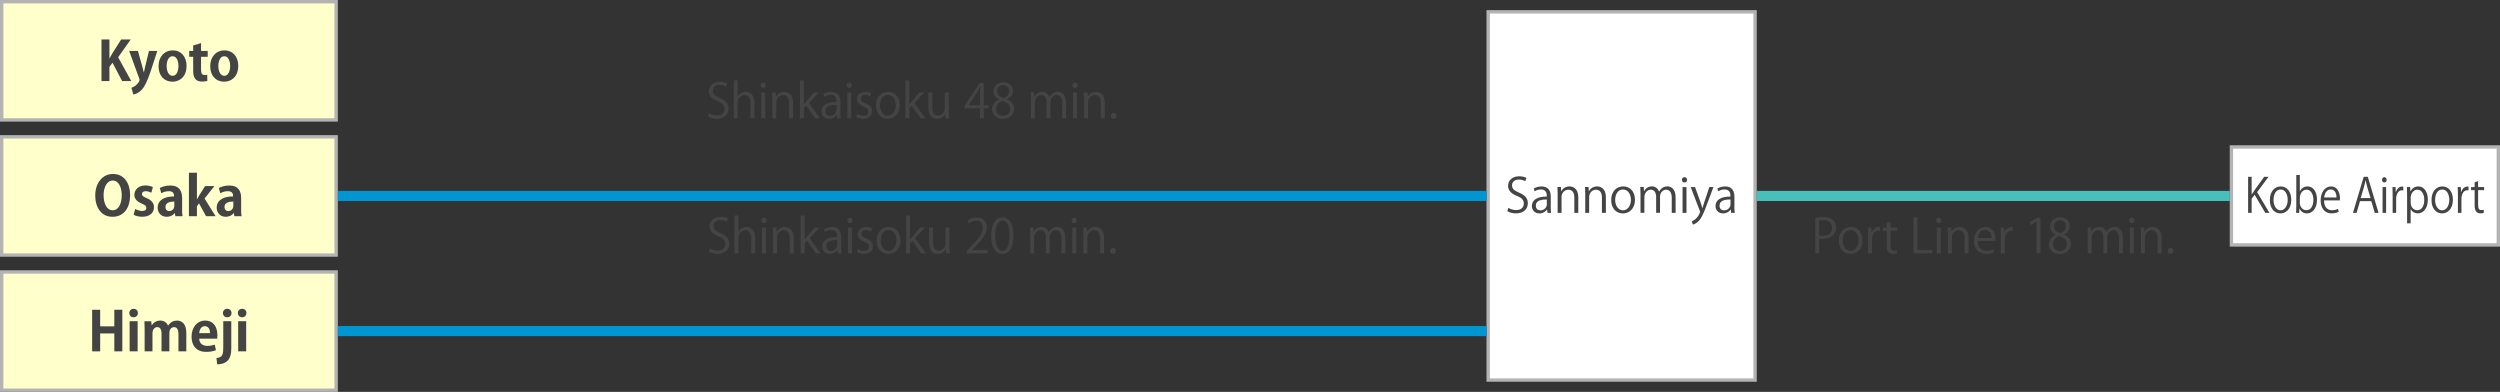 <?xml version="1.0" encoding="UTF-8"?>
<svg id="_レイヤー_1" data-name="レイヤー 1" xmlns="http://www.w3.org/2000/svg" width="740" height="116" viewBox="0 0 740 116">
  <rect x="0" y="0" width="740" height="116" fill="#333333" stroke="none"/>
  <defs>
    <style>
      .cls-1 {
        fill: #b3b3b3;
      }

      .cls-1, .cls-2, .cls-3, .cls-4, .cls-5, .cls-6 {
        stroke-width: 0px;
      }

      .cls-2 {
        fill: #47c0bc;
      }

      .cls-3 {
        fill: #ffc;
      }

      .cls-4 {
        fill: #444;
      }

      .cls-5 {
        fill: #fff;
      }

      .cls-6 {
        fill: #0096d1;
      }
    </style>
  </defs>
  <g>
    <rect class="cls-3" x=".5" y=".5" width="99" height="35"/>
    <path class="cls-1" d="M99,1v34H1V1h98M100,0H0v36h100V0h0Z"/>
  </g>
  <g>
    <rect class="cls-3" x=".5" y="40.5" width="99" height="35"/>
    <path class="cls-1" d="M99,41v34H1v-34h98M100,40H0v36h100v-36h0Z"/>
  </g>
  <g>
    <rect class="cls-5" x="440.5" y="3.5" width="79" height="109"/>
    <path class="cls-1" d="M519,4v108h-78V4h78M520,3h-80v110h80V3h0Z"/>
  </g>
  <rect class="cls-2" x="520" y="56.5" width="140" height="3"/>
  <g>
    <rect class="cls-5" x="660.5" y="43.5" width="79" height="29"/>
    <path class="cls-1" d="M739,44v28h-78v-28h78M740,43h-80v30h80v-30h0Z"/>
  </g>
  <g>
    <rect class="cls-3" x=".5" y="80.5" width="99" height="35"/>
    <path class="cls-1" d="M99,81v34H1v-34h98M100,80H0v36h100v-36h0Z"/>
  </g>
  <rect class="cls-6" x="100" y="96.5" width="340" height="3"/>
  <rect class="cls-6" x="100" y="56.5" width="340" height="3"/>
  <g>
    <path class="cls-4" d="M38.86,24h-2.71l-2.85-5.44-.91,1.23v4.21h-2.35v-12.31h2.35v5.57h.05c.26-.48.53-.94.78-1.41l2.64-4.16h2.82l-3.71,5.27,3.89,7.04Z"/>
    <path class="cls-4" d="M46.56,15.08l-2.02,6.19c-.99,2.88-1.74,4.45-2.75,5.46-.86.83-1.78,1.15-2.31,1.25l-.59-2c.38-.11.83-.37,1.25-.66.78-.56,1.18-1.47,1.18-1.65,0-.1-.03-.22-.1-.4l-2.99-8.2h2.59l1.31,4.66c.14.54.3,1.17.42,1.66h.05c.1-.48.24-1.1.37-1.66l1.12-4.66h2.46Z"/>
    <path class="cls-4" d="M55.22,19.47c0,3.39-2.18,4.71-4.16,4.71-2.4,0-4.13-1.7-4.13-4.59s1.81-4.69,4.23-4.69,4.07,1.87,4.07,4.58ZM51.11,16.64c-1.31,0-1.78,1.54-1.78,2.9,0,1.58.61,2.9,1.76,2.9s1.73-1.33,1.73-2.91c0-1.39-.5-2.88-1.71-2.88Z"/>
    <path class="cls-4" d="M57.17,13.45l2.34-.69v2.32h1.97v1.74h-1.97v3.87c0,1.07.34,1.52,1.06,1.52.34,0,.53-.03.77-.08l.03,1.81c-.32.13-.9.21-1.58.21-2.56,0-2.61-2.23-2.61-3.22v-4.11h-1.17v-1.74h1.17v-1.63Z"/>
    <path class="cls-4" d="M70.52,19.47c0,3.39-2.18,4.71-4.16,4.71-2.4,0-4.13-1.7-4.13-4.59s1.81-4.69,4.23-4.69,4.07,1.87,4.07,4.58ZM66.41,16.64c-1.31,0-1.78,1.54-1.78,2.9,0,1.58.61,2.9,1.76,2.9s1.73-1.33,1.73-2.91c0-1.39-.5-2.88-1.71-2.88Z"/>
  </g>
  <g>
    <path class="cls-4" d="M38.51,57.69c0,4.29-2.18,6.48-5.23,6.48-3.25,0-5.09-2.72-5.09-6.29s2.03-6.39,5.25-6.39c3.41,0,5.07,2.91,5.07,6.19ZM30.67,57.84c0,2.42.94,4.4,2.69,4.4s2.67-1.97,2.67-4.45c0-2.26-.85-4.35-2.66-4.35s-2.71,2.15-2.71,4.4Z"/>
    <path class="cls-4" d="M44.79,57.05c-.38-.21-1.01-.46-1.68-.46-.72,0-1.1.37-1.1.85s.34.75,1.36,1.18c1.5.62,2.21,1.49,2.21,2.72,0,1.7-1.28,2.82-3.51,2.82-.98,0-1.92-.24-2.51-.59l.45-1.71c.46.27,1.34.59,2.08.59.83,0,1.23-.35,1.23-.9s-.3-.83-1.28-1.25c-1.66-.67-2.27-1.62-2.27-2.59,0-1.6,1.28-2.82,3.27-2.82.91,0,1.7.22,2.21.5l-.45,1.66Z"/>
    <path class="cls-4" d="M53.9,61.89c0,.79.03,1.57.13,2.11h-2.13l-.14-.93h-.05c-.51.7-1.38,1.1-2.37,1.1-1.65,0-2.67-1.23-2.67-2.67,0-2.29,2.03-3.36,4.87-3.36,0-.88-.3-1.55-1.6-1.55-.82,0-1.62.26-2.19.61l-.45-1.54c.59-.35,1.7-.75,3.09-.75,2.77,0,3.52,1.76,3.52,3.71v3.26ZM51.59,59.66c-1.28,0-2.61.3-2.61,1.6,0,.85.53,1.22,1.12,1.22.56,0,1.49-.4,1.49-1.54v-1.28Z"/>
    <path class="cls-4" d="M63.81,64h-2.82l-2.08-3.81-.62.85v2.96h-2.37v-12.87h2.37v7.84h.05c.19-.4.38-.77.59-1.1l1.78-2.79h2.75l-2.91,3.67,3.27,5.25Z"/>
    <path class="cls-4" d="M71.37,61.89c0,.79.03,1.57.13,2.11h-2.13l-.14-.93h-.05c-.51.7-1.38,1.1-2.37,1.1-1.65,0-2.67-1.23-2.67-2.67,0-2.29,2.03-3.36,4.87-3.36,0-.88-.3-1.55-1.6-1.55-.82,0-1.62.26-2.19.61l-.45-1.54c.59-.35,1.7-.75,3.09-.75,2.77,0,3.52,1.76,3.52,3.71v3.26ZM69.06,59.66c-1.28,0-2.61.3-2.61,1.6,0,.85.53,1.22,1.12,1.22.56,0,1.49-.4,1.49-1.54v-1.28Z"/>
  </g>
  <g>
    <path class="cls-4" d="M451.48,53.64c-.31-.2-.98-.49-1.88-.49-1.48,0-2.04.91-2.04,1.68,0,1.05.64,1.58,2.07,2.19,1.72.73,2.61,1.61,2.61,3.14,0,1.7-1.23,3-3.53,3-.97,0-2.02-.29-2.55-.67l.32-.97c.57.38,1.43.66,2.3.66,1.43,0,2.27-.77,2.27-1.92,0-1.05-.57-1.69-1.96-2.25-1.61-.6-2.7-1.54-2.7-3.01,0-1.62,1.32-2.82,3.26-2.82,1.01,0,1.78.25,2.18.5l-.35.97Z"/>
    <path class="cls-4" d="M459.01,61.18c0,.63.01,1.29.11,1.82h-1.06l-.11-.98h-.04c-.39.6-1.18,1.15-2.25,1.15-1.46,0-2.23-1.06-2.23-2.17,0-1.83,1.6-2.83,4.43-2.82,0-.64,0-2.1-1.74-2.1-.66,0-1.34.18-1.86.55l-.28-.8c.62-.41,1.47-.64,2.33-.64,2.16,0,2.72,1.53,2.72,3.04v2.96ZM457.86,59.04c-1.44,0-3.25.21-3.25,1.82,0,.98.62,1.41,1.32,1.41,1.13,0,1.93-.87,1.93-1.79v-1.44Z"/>
    <path class="cls-4" d="M467.16,63h-1.16v-4.51c0-1.25-.45-2.34-1.78-2.34-1,0-2,.84-2,2.17v4.68h-1.16v-5.67c0-.78-.03-1.36-.06-1.98h1.04l.07,1.25h.03c.38-.74,1.26-1.42,2.45-1.42.95,0,2.58.57,2.58,3.17v4.65Z"/>
    <path class="cls-4" d="M475.33,63h-1.16v-4.51c0-1.25-.45-2.34-1.78-2.34-1,0-2,.84-2,2.17v4.68h-1.16v-5.67c0-.78-.03-1.36-.06-1.98h1.04l.07,1.25h.03c.38-.74,1.26-1.42,2.45-1.42.95,0,2.58.57,2.58,3.17v4.65Z"/>
    <path class="cls-4" d="M483.95,59.12c0,2.84-1.88,4.05-3.57,4.05-1.96,0-3.47-1.47-3.47-3.94,0-2.61,1.62-4.05,3.57-4.05,2.09,0,3.47,1.6,3.47,3.94ZM480.43,56.09c-1.65,0-2.34,1.62-2.34,3.1,0,1.69.94,3.07,2.31,3.07s2.35-1.37,2.35-3.1c0-1.36-.66-3.07-2.33-3.07Z"/>
    <path class="cls-4" d="M495.99,63h-1.15v-4.41c0-1.48-.53-2.44-1.68-2.44-.94,0-1.79.88-1.79,2.04v4.8h-1.15v-4.71c0-1.22-.52-2.14-1.6-2.14-.99,0-1.88.98-1.88,2.17v4.68h-1.15v-5.67c0-.78-.03-1.34-.06-1.98h1.02l.07,1.23h.04c.42-.74,1.12-1.4,2.33-1.4,1,0,1.76.62,2.09,1.53h.03c.5-.91,1.27-1.53,2.45-1.53.94,0,2.42.6,2.42,3.22v4.59Z"/>
    <path class="cls-4" d="M498.61,54.02c-.45,0-.76-.35-.76-.8s.32-.78.77-.78.76.35.76.78c0,.49-.32.8-.77.8ZM499.2,63h-1.16v-7.63h1.16v7.63Z"/>
    <path class="cls-4" d="M507.18,55.37l-2.03,5.41c-.91,2.48-1.55,3.91-2.51,4.8-.64.59-1.27.83-1.55.9l-.32-.98c1.78-.66,2.46-2.59,2.46-2.75,0-.07-.03-.18-.08-.32l-2.7-7.06h1.28l1.67,4.64c.2.53.36,1.13.49,1.6h.04c.12-.46.31-1.04.49-1.62l1.54-4.61h1.23Z"/>
    <path class="cls-4" d="M513.38,61.18c0,.63.01,1.29.11,1.82h-1.06l-.11-.98h-.04c-.39.6-1.18,1.15-2.26,1.15-1.46,0-2.23-1.06-2.23-2.17,0-1.83,1.6-2.83,4.43-2.82,0-.64,0-2.1-1.74-2.1-.66,0-1.34.18-1.86.55l-.28-.8c.62-.41,1.47-.64,2.33-.64,2.16,0,2.72,1.53,2.72,3.04v2.96ZM512.23,59.04c-1.44,0-3.25.21-3.25,1.82,0,.98.62,1.41,1.32,1.41,1.13,0,1.93-.87,1.93-1.79v-1.44Z"/>
  </g>
  <g>
    <path class="cls-4" d="M537.32,64.47c.62-.11,1.43-.21,2.42-.21,3.45,0,3.73,2.21,3.73,3.05,0,2.51-2,3.4-3.89,3.4-.41,0-.77-.01-1.09-.1v4.38h-1.16v-10.53ZM538.48,69.65c.29.08.67.11,1.12.11,1.68,0,2.7-.84,2.7-2.37s-1.09-2.2-2.55-2.2c-.59,0-1.02.06-1.27.11v4.34Z"/>
    <path class="cls-4" d="M551.32,71.12c0,2.84-1.88,4.05-3.57,4.05-1.96,0-3.47-1.47-3.47-3.94,0-2.61,1.62-4.05,3.57-4.05,2.09,0,3.47,1.6,3.47,3.94ZM547.8,68.09c-1.65,0-2.34,1.62-2.34,3.1,0,1.7.94,3.07,2.31,3.07s2.35-1.37,2.35-3.1c0-1.36-.66-3.07-2.33-3.07Z"/>
    <path class="cls-4" d="M556.45,68.35c-.13-.01-.25-.03-.42-.03-1.26,0-1.91,1.25-1.91,2.54v4.15h-1.16v-5.35c0-.81-.01-1.55-.06-2.28h1.02l.06,1.47h.04c.34-.95,1.13-1.64,2.07-1.64.13,0,.22.03.35.04v1.11Z"/>
    <path class="cls-4" d="M558.46,65.98l1.15-.39v1.78h1.97v.91h-1.97v4.41c0,.97.29,1.5,1.04,1.5.35,0,.59-.04.78-.11l.07.9c-.25.11-.64.18-1.13.18-1.85,0-1.9-1.68-1.9-2.49v-4.38h-1.18v-.91h1.18v-1.39Z"/>
    <path class="cls-4" d="M571.98,75h-5.58v-10.67h1.16v9.68h4.41v.99Z"/>
    <path class="cls-4" d="M573.86,66.02c-.45,0-.76-.35-.76-.8s.32-.78.77-.78.76.35.76.78c0,.49-.32.8-.77.8ZM574.45,75h-1.16v-7.63h1.16v7.63Z"/>
    <path class="cls-4" d="M582.68,75h-1.16v-4.51c0-1.25-.45-2.34-1.78-2.34-.99,0-2,.84-2,2.17v4.68h-1.16v-5.67c0-.78-.03-1.36-.06-1.98h1.04l.07,1.25h.03c.38-.74,1.26-1.42,2.45-1.42.95,0,2.58.57,2.58,3.17v4.65Z"/>
    <path class="cls-4" d="M590.24,74.68c-.43.21-1.23.48-2.4.48-2.23,0-3.56-1.57-3.56-3.85s1.34-4.12,3.4-4.12c2.35,0,2.96,2.16,2.96,3.49,0,.27-.01.46-.03.64h-5.2c.01,2.12,1.22,2.91,2.59,2.91.95,0,1.53-.2,2-.39l.22.84ZM589.5,70.45c.01-1.04-.42-2.38-1.92-2.38-1.4,0-2.02,1.33-2.13,2.38h4.05Z"/>
    <path class="cls-4" d="M595.73,68.35c-.13-.01-.25-.03-.42-.03-1.26,0-1.91,1.25-1.91,2.54v4.15h-1.16v-5.35c0-.81-.01-1.55-.06-2.28h1.02l.06,1.47h.04c.34-.95,1.13-1.64,2.07-1.64.13,0,.22.03.35.04v1.11Z"/>
    <path class="cls-4" d="M602.84,75v-9.4h-.03l-1.72.99-.28-.87,2.17-1.22h.99v10.49h-1.13Z"/>
    <path class="cls-4" d="M608.5,69.44c-1.13-.55-1.64-1.47-1.64-2.37,0-1.62,1.27-2.73,2.97-2.73,1.9,0,2.82,1.29,2.82,2.55,0,.9-.48,1.88-1.72,2.48v.06c1.29.55,2.09,1.49,2.09,2.75,0,1.78-1.46,3-3.31,3-2,0-3.23-1.27-3.23-2.79,0-1.36.81-2.34,2.03-2.89v-.06ZM611.82,72.3c0-1.32-.88-1.99-2.27-2.44-1.23.41-1.89,1.3-1.89,2.34,0,1.19.8,2.1,2.06,2.1,1.34,0,2.1-.91,2.1-2ZM607.97,66.96c-.01,1.12.79,1.74,1.95,2.09.91-.35,1.6-1.06,1.6-2.06,0-.88-.49-1.79-1.72-1.79s-1.82.85-1.82,1.76Z"/>
    <path class="cls-4" d="M628.39,75h-1.15v-4.41c0-1.48-.53-2.44-1.68-2.44-.94,0-1.79.88-1.79,2.04v4.8h-1.15v-4.71c0-1.22-.52-2.14-1.6-2.14-.99,0-1.88.98-1.88,2.17v4.68h-1.15v-5.67c0-.78-.03-1.34-.06-1.98h1.02l.07,1.23h.04c.42-.74,1.12-1.4,2.33-1.4,1,0,1.76.62,2.09,1.53h.03c.5-.91,1.27-1.53,2.45-1.53.94,0,2.42.6,2.42,3.22v4.59Z"/>
    <path class="cls-4" d="M631.01,66.02c-.45,0-.76-.35-.76-.8s.32-.78.77-.78.76.35.76.78c0,.49-.32.8-.77.8ZM631.6,75h-1.16v-7.63h1.16v7.63Z"/>
    <path class="cls-4" d="M639.82,75h-1.16v-4.51c0-1.25-.45-2.34-1.78-2.34-1,0-2,.84-2,2.17v4.68h-1.16v-5.67c0-.78-.03-1.36-.06-1.98h1.04l.07,1.25h.03c.38-.74,1.26-1.42,2.45-1.42.95,0,2.58.57,2.58,3.17v4.65Z"/>
    <path class="cls-4" d="M641.65,74.29c0-.53.35-.91.84-.91s.83.38.83.91-.32.88-.84.88-.83-.42-.83-.88Z"/>
  </g>
  <g>
    <path class="cls-4" d="M671.75,63h-1.23l-3.14-5.35-.89,1.16v4.19h-1.05v-10.67h1.05v5.21h.05c.24-.41.5-.8.74-1.15l2.92-4.06h1.29l-3.38,4.54,3.64,6.14Z"/>
    <path class="cls-4" d="M678.22,59.12c0,2.84-1.69,4.05-3.21,4.05-1.77,0-3.13-1.47-3.13-3.94,0-2.61,1.46-4.05,3.21-4.05,1.88,0,3.12,1.6,3.12,3.94ZM675.06,56.09c-1.49,0-2.1,1.62-2.1,3.1,0,1.69.84,3.07,2.08,3.07s2.12-1.37,2.12-3.1c0-1.36-.59-3.07-2.09-3.07Z"/>
    <path class="cls-4" d="M680.78,56.6c.43-.88,1.21-1.42,2.28-1.42,1.63,0,2.77,1.56,2.77,3.91,0,2.77-1.52,4.08-2.95,4.08-1,0-1.73-.45-2.22-1.43h-.04l-.06,1.26h-.91c.03-.5.05-1.28.05-1.89v-9.32h1.05v4.8h.03ZM680.75,60.02c0,1.13.77,2.2,1.93,2.2,1.34,0,2.08-1.27,2.08-3.08,0-1.6-.71-3-2.04-3-1.2,0-1.97,1.25-1.97,2.37v1.51Z"/>
    <path class="cls-4" d="M692.27,62.68c-.39.21-1.11.48-2.16.48-2,0-3.2-1.57-3.2-3.85s1.21-4.12,3.06-4.12c2.12,0,2.66,2.16,2.66,3.49,0,.27-.01.46-.03.64h-4.68c.01,2.12,1.1,2.91,2.33,2.91.86,0,1.37-.2,1.8-.39l.2.84ZM691.6,58.45c.01-1.04-.38-2.38-1.73-2.38-1.26,0-1.81,1.33-1.92,2.38h3.64Z"/>
    <path class="cls-4" d="M704.04,63h-1.11l-1.03-3.46h-3.34l-1.01,3.46h-1.07l3.18-10.67h1.21l3.18,10.67ZM701.68,58.62l-.95-3.17c-.2-.73-.37-1.4-.49-2.03h-.04c-.13.64-.3,1.32-.48,1.99l-.96,3.21h2.91Z"/>
    <path class="cls-4" d="M705.76,54.02c-.4,0-.68-.35-.68-.8s.29-.78.69-.78.68.35.68.78c0,.49-.29.8-.69.8ZM706.29,63h-1.05v-7.63h1.05v7.63Z"/>
    <path class="cls-4" d="M711.35,56.35c-.11-.01-.23-.03-.38-.03-1.13,0-1.71,1.25-1.71,2.54v4.15h-1.04v-5.35c0-.81-.01-1.55-.05-2.28h.92l.05,1.47h.04c.3-.95,1.02-1.64,1.87-1.64.11,0,.2.03.32.04v1.11Z"/>
    <path class="cls-4" d="M713.5,56.65c.48-.94,1.27-1.47,2.34-1.47,1.63,0,2.8,1.56,2.8,3.89,0,2.8-1.47,4.09-2.99,4.09-.91,0-1.66-.46-2.07-1.22h-.03v4.17h-1.05v-8.31c0-.99-.03-1.77-.05-2.47h.95l.06,1.3h.03ZM713.56,59.96c0,1.48,1,2.27,1.93,2.27,1.35,0,2.09-1.29,2.09-3.11,0-1.58-.72-2.98-2.05-2.98-1.17,0-1.97,1.26-1.97,2.37v1.46Z"/>
    <path class="cls-4" d="M726.06,59.12c0,2.84-1.69,4.05-3.21,4.05-1.76,0-3.13-1.47-3.13-3.94,0-2.61,1.46-4.05,3.21-4.05,1.88,0,3.13,1.6,3.13,3.94ZM722.89,56.09c-1.49,0-2.1,1.62-2.1,3.1,0,1.69.84,3.07,2.08,3.07s2.12-1.37,2.12-3.1c0-1.36-.59-3.07-2.09-3.07Z"/>
    <path class="cls-4" d="M730.68,56.35c-.11-.01-.23-.03-.38-.03-1.13,0-1.71,1.25-1.71,2.54v4.15h-1.05v-5.35c0-.81-.01-1.55-.05-2.28h.92l.05,1.47h.04c.3-.95,1.02-1.64,1.87-1.64.11,0,.2.03.31.04v1.11Z"/>
    <path class="cls-4" d="M732.49,53.98l1.03-.39v1.78h1.78v.91h-1.78v4.41c0,.97.26,1.5.93,1.5.32,0,.53-.04.71-.11l.06.9c-.23.11-.58.18-1.02.18-1.66,0-1.71-1.68-1.71-2.49v-4.38h-1.06v-.91h1.06v-1.39Z"/>
  </g>
  <g>
    <path class="cls-4" d="M36.21,104h-2.37v-5.3h-4.19v5.3h-2.37v-12.31h2.37v4.91h4.19v-4.91h2.37v12.31Z"/>
    <path class="cls-4" d="M39.54,93.92c-.75,0-1.26-.54-1.26-1.26s.53-1.26,1.26-1.26,1.28.53,1.28,1.26-.54,1.26-1.28,1.26ZM40.74,104h-2.37v-8.92h2.37v8.92Z"/>
    <path class="cls-4" d="M55.14,104h-2.32v-5.04c0-1.28-.35-2.13-1.3-2.13-.66,0-1.39.51-1.39,1.76v5.41h-2.32v-5.27c0-1.06-.34-1.91-1.26-1.91-.66,0-1.42.61-1.42,1.81v5.36h-2.32v-6.23c0-1.04-.03-1.89-.06-2.67h2.02l.11,1.18h.05c.42-.64,1.2-1.38,2.53-1.38,1.09,0,1.92.58,2.27,1.49h.03c.74-1.09,1.65-1.49,2.64-1.49,1.55,0,2.75,1.1,2.75,3.68v5.41Z"/>
    <path class="cls-4" d="M63.9,103.65c-.74.32-1.78.51-2.88.51-2.75,0-4.32-1.73-4.32-4.5,0-2.56,1.47-4.77,4.08-4.77,2.16,0,3.57,1.54,3.57,4.42,0,.35-.02.69-.06.94h-5.33c.06,1.52,1.15,2.13,2.43,2.13.88,0,1.57-.16,2.18-.37l.34,1.63ZM62.16,98.61c.02-.93-.35-2.06-1.52-2.06s-1.62,1.18-1.68,2.06h3.2Z"/>
    <path class="cls-4" d="M68.45,103.14c0,1.47-.08,4.69-4.16,4.69l-.22-1.86c1.89-.14,2.02-1.17,2.02-3.43v-7.46h2.37v8.05ZM67.25,93.92c-.75,0-1.26-.54-1.26-1.26s.53-1.26,1.28-1.26,1.26.54,1.26,1.26c0,.77-.54,1.26-1.28,1.26Z"/>
    <path class="cls-4" d="M71.67,93.92c-.75,0-1.26-.54-1.26-1.26s.53-1.26,1.26-1.26,1.28.53,1.28,1.26-.54,1.26-1.28,1.26ZM72.87,104h-2.37v-8.92h2.37v8.92Z"/>
  </g>
  <g>
    <path class="cls-4" d="M215.12,65.64c-.31-.2-.98-.49-1.88-.49-1.48,0-2.04.91-2.04,1.68,0,1.05.64,1.58,2.07,2.18,1.72.73,2.61,1.61,2.61,3.14,0,1.7-1.23,3-3.53,3-.97,0-2.02-.29-2.55-.67l.32-.97c.57.38,1.43.66,2.3.66,1.43,0,2.27-.77,2.27-1.92,0-1.05-.57-1.69-1.96-2.25-1.61-.6-2.7-1.54-2.7-3.01,0-1.62,1.32-2.82,3.26-2.82,1.01,0,1.78.25,2.19.5l-.35.97Z"/>
    <path class="cls-4" d="M223.51,75h-1.16v-4.51c0-1.25-.45-2.33-1.77-2.33-.9,0-2.02.74-2.02,2.14v4.69h-1.16v-11.21h1.16v4.75h.03c.5-.84,1.43-1.36,2.37-1.36s2.55.57,2.55,3.17v4.65Z"/>
    <path class="cls-4" d="M226.12,66.02c-.45,0-.76-.35-.76-.8s.32-.78.77-.78.76.35.76.78c0,.49-.32.8-.77.8ZM226.71,75h-1.16v-7.63h1.16v7.63Z"/>
    <path class="cls-4" d="M234.94,75h-1.16v-4.51c0-1.25-.45-2.34-1.78-2.34-.99,0-2,.84-2,2.17v4.68h-1.16v-5.67c0-.78-.03-1.36-.06-1.98h1.04l.07,1.25h.03c.38-.74,1.26-1.42,2.45-1.42.95,0,2.58.57,2.58,3.17v4.65Z"/>
    <path class="cls-4" d="M242.93,75h-1.43l-2.63-3.77-.7.8v2.97h-1.16v-11.21h1.16v7.13h.03c.18-.27.45-.6.66-.85l2.28-2.7h1.4l-2.87,3.15,3.26,4.48Z"/>
    <path class="cls-4" d="M248.97,73.18c0,.63.01,1.29.11,1.82h-1.06l-.11-.98h-.04c-.39.6-1.18,1.15-2.25,1.15-1.46,0-2.23-1.06-2.23-2.17,0-1.83,1.6-2.83,4.43-2.82,0-.64,0-2.1-1.74-2.1-.66,0-1.34.18-1.86.55l-.28-.8c.62-.41,1.47-.64,2.33-.64,2.16,0,2.72,1.53,2.72,3.04v2.96ZM247.82,71.04c-1.44,0-3.25.21-3.25,1.82,0,.98.62,1.41,1.32,1.41,1.13,0,1.93-.87,1.93-1.79v-1.44Z"/>
    <path class="cls-4" d="M251.59,66.02c-.45,0-.76-.35-.76-.8s.32-.78.77-.78.76.35.76.78c0,.49-.32.8-.77.8ZM252.18,75h-1.16v-7.63h1.16v7.63Z"/>
    <path class="cls-4" d="M257.78,68.53c-.28-.18-.8-.45-1.48-.45-.84,0-1.29.52-1.29,1.13,0,.66.43.97,1.41,1.39,1.23.5,1.95,1.15,1.95,2.3,0,1.36-1.04,2.26-2.7,2.26-.76,0-1.48-.21-2-.52l.32-.9c.41.24,1.06.52,1.72.52,1.02,0,1.53-.55,1.53-1.23s-.41-1.11-1.42-1.51c-1.29-.52-1.95-1.23-1.95-2.16,0-1.19.95-2.17,2.49-2.17.73,0,1.34.21,1.75.46l-.34.88Z"/>
    <path class="cls-4" d="M266.55,71.12c0,2.84-1.88,4.05-3.57,4.05-1.96,0-3.47-1.47-3.47-3.94,0-2.61,1.62-4.05,3.57-4.05,2.09,0,3.47,1.6,3.47,3.94ZM263.03,68.09c-1.65,0-2.34,1.62-2.34,3.1,0,1.7.94,3.07,2.31,3.07s2.35-1.37,2.35-3.1c0-1.36-.66-3.07-2.33-3.07Z"/>
    <path class="cls-4" d="M274.13,75h-1.43l-2.63-3.77-.7.8v2.97h-1.16v-11.21h1.16v7.13h.03c.18-.27.45-.6.66-.85l2.28-2.7h1.4l-2.87,3.15,3.26,4.48Z"/>
    <path class="cls-4" d="M281.04,72.97c0,.79.04,1.44.07,2.03h-1.05l-.06-1.21h-.04c-.35.6-1.13,1.37-2.44,1.37-1.15,0-2.51-.66-2.51-3.29v-4.51h1.16v4.3c0,1.48.43,2.52,1.71,2.52.91,0,1.99-.73,1.99-2.07v-4.75h1.16v5.6Z"/>
    <path class="cls-4" d="M292.34,75h-6.21v-.71l1.02-1.08c2.49-2.52,3.75-4.05,3.75-5.76,0-1.12-.49-2.16-2-2.16-.84,0-1.6.46-2.1.87l-.39-.81c.64-.57,1.6-1.02,2.72-1.02,2.12,0,2.96,1.54,2.96,2.98,0,1.97-1.39,3.66-3.56,5.84l-.83.87v.03h4.64v.95Z"/>
    <path class="cls-4" d="M293.39,69.79c0-3.67,1.43-5.45,3.39-5.45s3.21,1.88,3.21,5.31c0,3.64-1.27,5.52-3.36,5.52-1.9,0-3.24-1.88-3.24-5.38ZM298.81,69.71c0-2.62-.63-4.43-2.1-4.43-1.25,0-2.13,1.67-2.13,4.43s.77,4.51,2.09,4.51c1.56,0,2.14-2.02,2.14-4.51Z"/>
    <path class="cls-4" d="M315.35,75h-1.15v-4.41c0-1.48-.53-2.44-1.68-2.44-.94,0-1.79.88-1.79,2.04v4.8h-1.15v-4.71c0-1.22-.52-2.14-1.6-2.14-.99,0-1.88.98-1.88,2.17v4.68h-1.15v-5.67c0-.78-.03-1.34-.06-1.98h1.02l.07,1.23h.04c.42-.74,1.12-1.4,2.33-1.4.99,0,1.77.62,2.09,1.53h.03c.5-.91,1.27-1.53,2.45-1.53.94,0,2.42.6,2.42,3.22v4.59Z"/>
    <path class="cls-4" d="M317.97,66.02c-.45,0-.76-.35-.76-.8s.32-.78.77-.78.76.35.76.78c0,.49-.32.8-.77.8ZM318.56,75h-1.16v-7.63h1.16v7.63Z"/>
    <path class="cls-4" d="M326.79,75h-1.16v-4.51c0-1.25-.45-2.34-1.78-2.34-.99,0-2,.84-2,2.17v4.68h-1.16v-5.67c0-.78-.03-1.36-.06-1.98h1.04l.07,1.25h.03c.38-.74,1.26-1.42,2.45-1.42.95,0,2.58.57,2.58,3.17v4.65Z"/>
    <path class="cls-4" d="M328.61,74.29c0-.53.35-.91.84-.91s.83.38.83.91-.32.88-.84.88-.83-.42-.83-.88Z"/>
  </g>
  <g>
    <path class="cls-4" d="M214.9,25.64c-.31-.2-.98-.49-1.88-.49-1.48,0-2.04.91-2.04,1.68,0,1.05.64,1.58,2.07,2.19,1.72.73,2.61,1.61,2.61,3.14,0,1.7-1.23,3-3.53,3-.97,0-2.02-.29-2.55-.67l.32-.97c.57.38,1.43.66,2.3.66,1.43,0,2.27-.77,2.27-1.92,0-1.05-.57-1.69-1.96-2.25-1.61-.6-2.7-1.54-2.7-3.01,0-1.62,1.32-2.82,3.26-2.82,1.01,0,1.78.25,2.19.5l-.35.97Z"/>
    <path class="cls-4" d="M223.3,35h-1.16v-4.51c0-1.25-.45-2.33-1.77-2.33-.9,0-2.02.74-2.02,2.14v4.69h-1.16v-11.21h1.16v4.75h.03c.5-.84,1.43-1.36,2.37-1.36s2.55.57,2.55,3.17v4.65Z"/>
    <path class="cls-4" d="M225.91,26.02c-.45,0-.76-.35-.76-.8s.32-.78.77-.78.76.35.76.78c0,.49-.32.8-.77.8ZM226.5,35h-1.16v-7.63h1.16v7.63Z"/>
    <path class="cls-4" d="M234.72,35h-1.16v-4.51c0-1.25-.45-2.34-1.78-2.34-.99,0-2,.84-2,2.17v4.68h-1.16v-5.67c0-.78-.03-1.36-.06-1.98h1.04l.07,1.25h.03c.38-.74,1.26-1.42,2.45-1.42.95,0,2.58.57,2.58,3.17v4.65Z"/>
    <path class="cls-4" d="M242.71,35h-1.43l-2.63-3.77-.7.8v2.97h-1.16v-11.21h1.16v7.13h.03c.18-.27.45-.6.66-.85l2.28-2.7h1.4l-2.87,3.15,3.26,4.48Z"/>
    <path class="cls-4" d="M248.76,33.18c0,.63.01,1.29.11,1.82h-1.06l-.11-.98h-.04c-.39.6-1.18,1.15-2.26,1.15-1.46,0-2.23-1.06-2.23-2.17,0-1.83,1.6-2.83,4.43-2.82,0-.64,0-2.1-1.74-2.1-.66,0-1.34.18-1.86.55l-.28-.8c.62-.41,1.47-.64,2.33-.64,2.16,0,2.72,1.53,2.72,3.04v2.96ZM247.61,31.04c-1.44,0-3.25.21-3.25,1.82,0,.98.62,1.41,1.32,1.41,1.13,0,1.93-.87,1.93-1.79v-1.44Z"/>
    <path class="cls-4" d="M251.38,26.02c-.45,0-.76-.35-.76-.8s.32-.78.77-.78.76.35.76.78c0,.49-.32.8-.77.8ZM251.97,35h-1.16v-7.63h1.16v7.63Z"/>
    <path class="cls-4" d="M257.56,28.53c-.28-.18-.8-.45-1.48-.45-.84,0-1.29.52-1.29,1.13,0,.66.43.97,1.41,1.39,1.23.5,1.95,1.15,1.95,2.3,0,1.36-1.04,2.26-2.7,2.26-.76,0-1.48-.21-2-.52l.32-.9c.41.24,1.06.52,1.72.52,1.02,0,1.53-.55,1.53-1.23s-.41-1.11-1.42-1.51c-1.29-.52-1.95-1.23-1.95-2.16,0-1.19.95-2.17,2.49-2.17.73,0,1.34.21,1.75.46l-.34.88Z"/>
    <path class="cls-4" d="M266.33,31.12c0,2.84-1.88,4.05-3.57,4.05-1.96,0-3.47-1.47-3.47-3.94,0-2.61,1.62-4.05,3.57-4.05,2.09,0,3.47,1.6,3.47,3.94ZM262.82,28.09c-1.65,0-2.34,1.62-2.34,3.1,0,1.69.94,3.07,2.31,3.07s2.35-1.37,2.35-3.1c0-1.36-.66-3.07-2.33-3.07Z"/>
    <path class="cls-4" d="M273.92,35h-1.43l-2.63-3.77-.7.8v2.97h-1.16v-11.21h1.16v7.13h.03c.18-.27.45-.6.66-.85l2.28-2.7h1.4l-2.87,3.15,3.26,4.48Z"/>
    <path class="cls-4" d="M280.83,32.97c0,.78.04,1.44.07,2.03h-1.05l-.06-1.2h-.04c-.35.6-1.13,1.37-2.44,1.37-1.15,0-2.51-.66-2.51-3.29v-4.51h1.16v4.3c0,1.48.43,2.52,1.71,2.52.91,0,1.99-.73,1.99-2.07v-4.75h1.16v5.6Z"/>
    <path class="cls-4" d="M291.2,35h-1.11v-2.94h-4.58v-.74l4.48-6.81h1.2v6.65h1.43v.9h-1.43v2.94ZM286.69,31.16h3.4v-3.73c0-.57.03-1.13.06-1.68h-.06c-.32.64-.57,1.09-.84,1.57l-2.56,3.81v.03Z"/>
    <path class="cls-4" d="M295.68,29.44c-1.13-.55-1.64-1.47-1.64-2.37,0-1.62,1.27-2.73,2.97-2.73,1.9,0,2.82,1.29,2.82,2.55,0,.9-.48,1.88-1.72,2.48v.06c1.29.55,2.09,1.48,2.09,2.75,0,1.78-1.46,3-3.31,3-2,0-3.24-1.27-3.24-2.79,0-1.36.81-2.34,2.03-2.89v-.06ZM299,32.3c0-1.32-.88-1.99-2.27-2.44-1.23.41-1.89,1.3-1.89,2.34,0,1.19.8,2.1,2.06,2.1,1.34,0,2.1-.91,2.1-2ZM295.15,26.96c-.01,1.12.78,1.74,1.95,2.09.91-.35,1.6-1.06,1.6-2.06,0-.88-.49-1.79-1.72-1.79s-1.82.85-1.82,1.76Z"/>
    <path class="cls-4" d="M315.56,35h-1.15v-4.41c0-1.48-.53-2.44-1.68-2.44-.94,0-1.79.88-1.79,2.04v4.8h-1.15v-4.71c0-1.22-.52-2.14-1.6-2.14-.99,0-1.88.98-1.88,2.17v4.68h-1.15v-5.67c0-.78-.03-1.34-.06-1.98h1.02l.07,1.23h.04c.42-.74,1.12-1.4,2.33-1.4.99,0,1.77.62,2.09,1.53h.03c.5-.91,1.27-1.53,2.45-1.53.94,0,2.42.6,2.42,3.22v4.59Z"/>
    <path class="cls-4" d="M318.19,26.02c-.45,0-.76-.35-.76-.8s.32-.78.77-.78.76.35.76.78c0,.49-.32.8-.77.8ZM318.77,35h-1.16v-7.63h1.16v7.63Z"/>
    <path class="cls-4" d="M327,35h-1.16v-4.51c0-1.25-.45-2.34-1.78-2.34-.99,0-2,.84-2,2.17v4.68h-1.16v-5.67c0-.78-.03-1.36-.06-1.98h1.04l.07,1.25h.03c.38-.74,1.26-1.42,2.45-1.42.95,0,2.58.57,2.58,3.17v4.65Z"/>
    <path class="cls-4" d="M328.82,34.29c0-.53.35-.91.84-.91s.83.38.83.91c0,.5-.32.88-.84.88s-.83-.42-.83-.88Z"/>
  </g>
</svg>